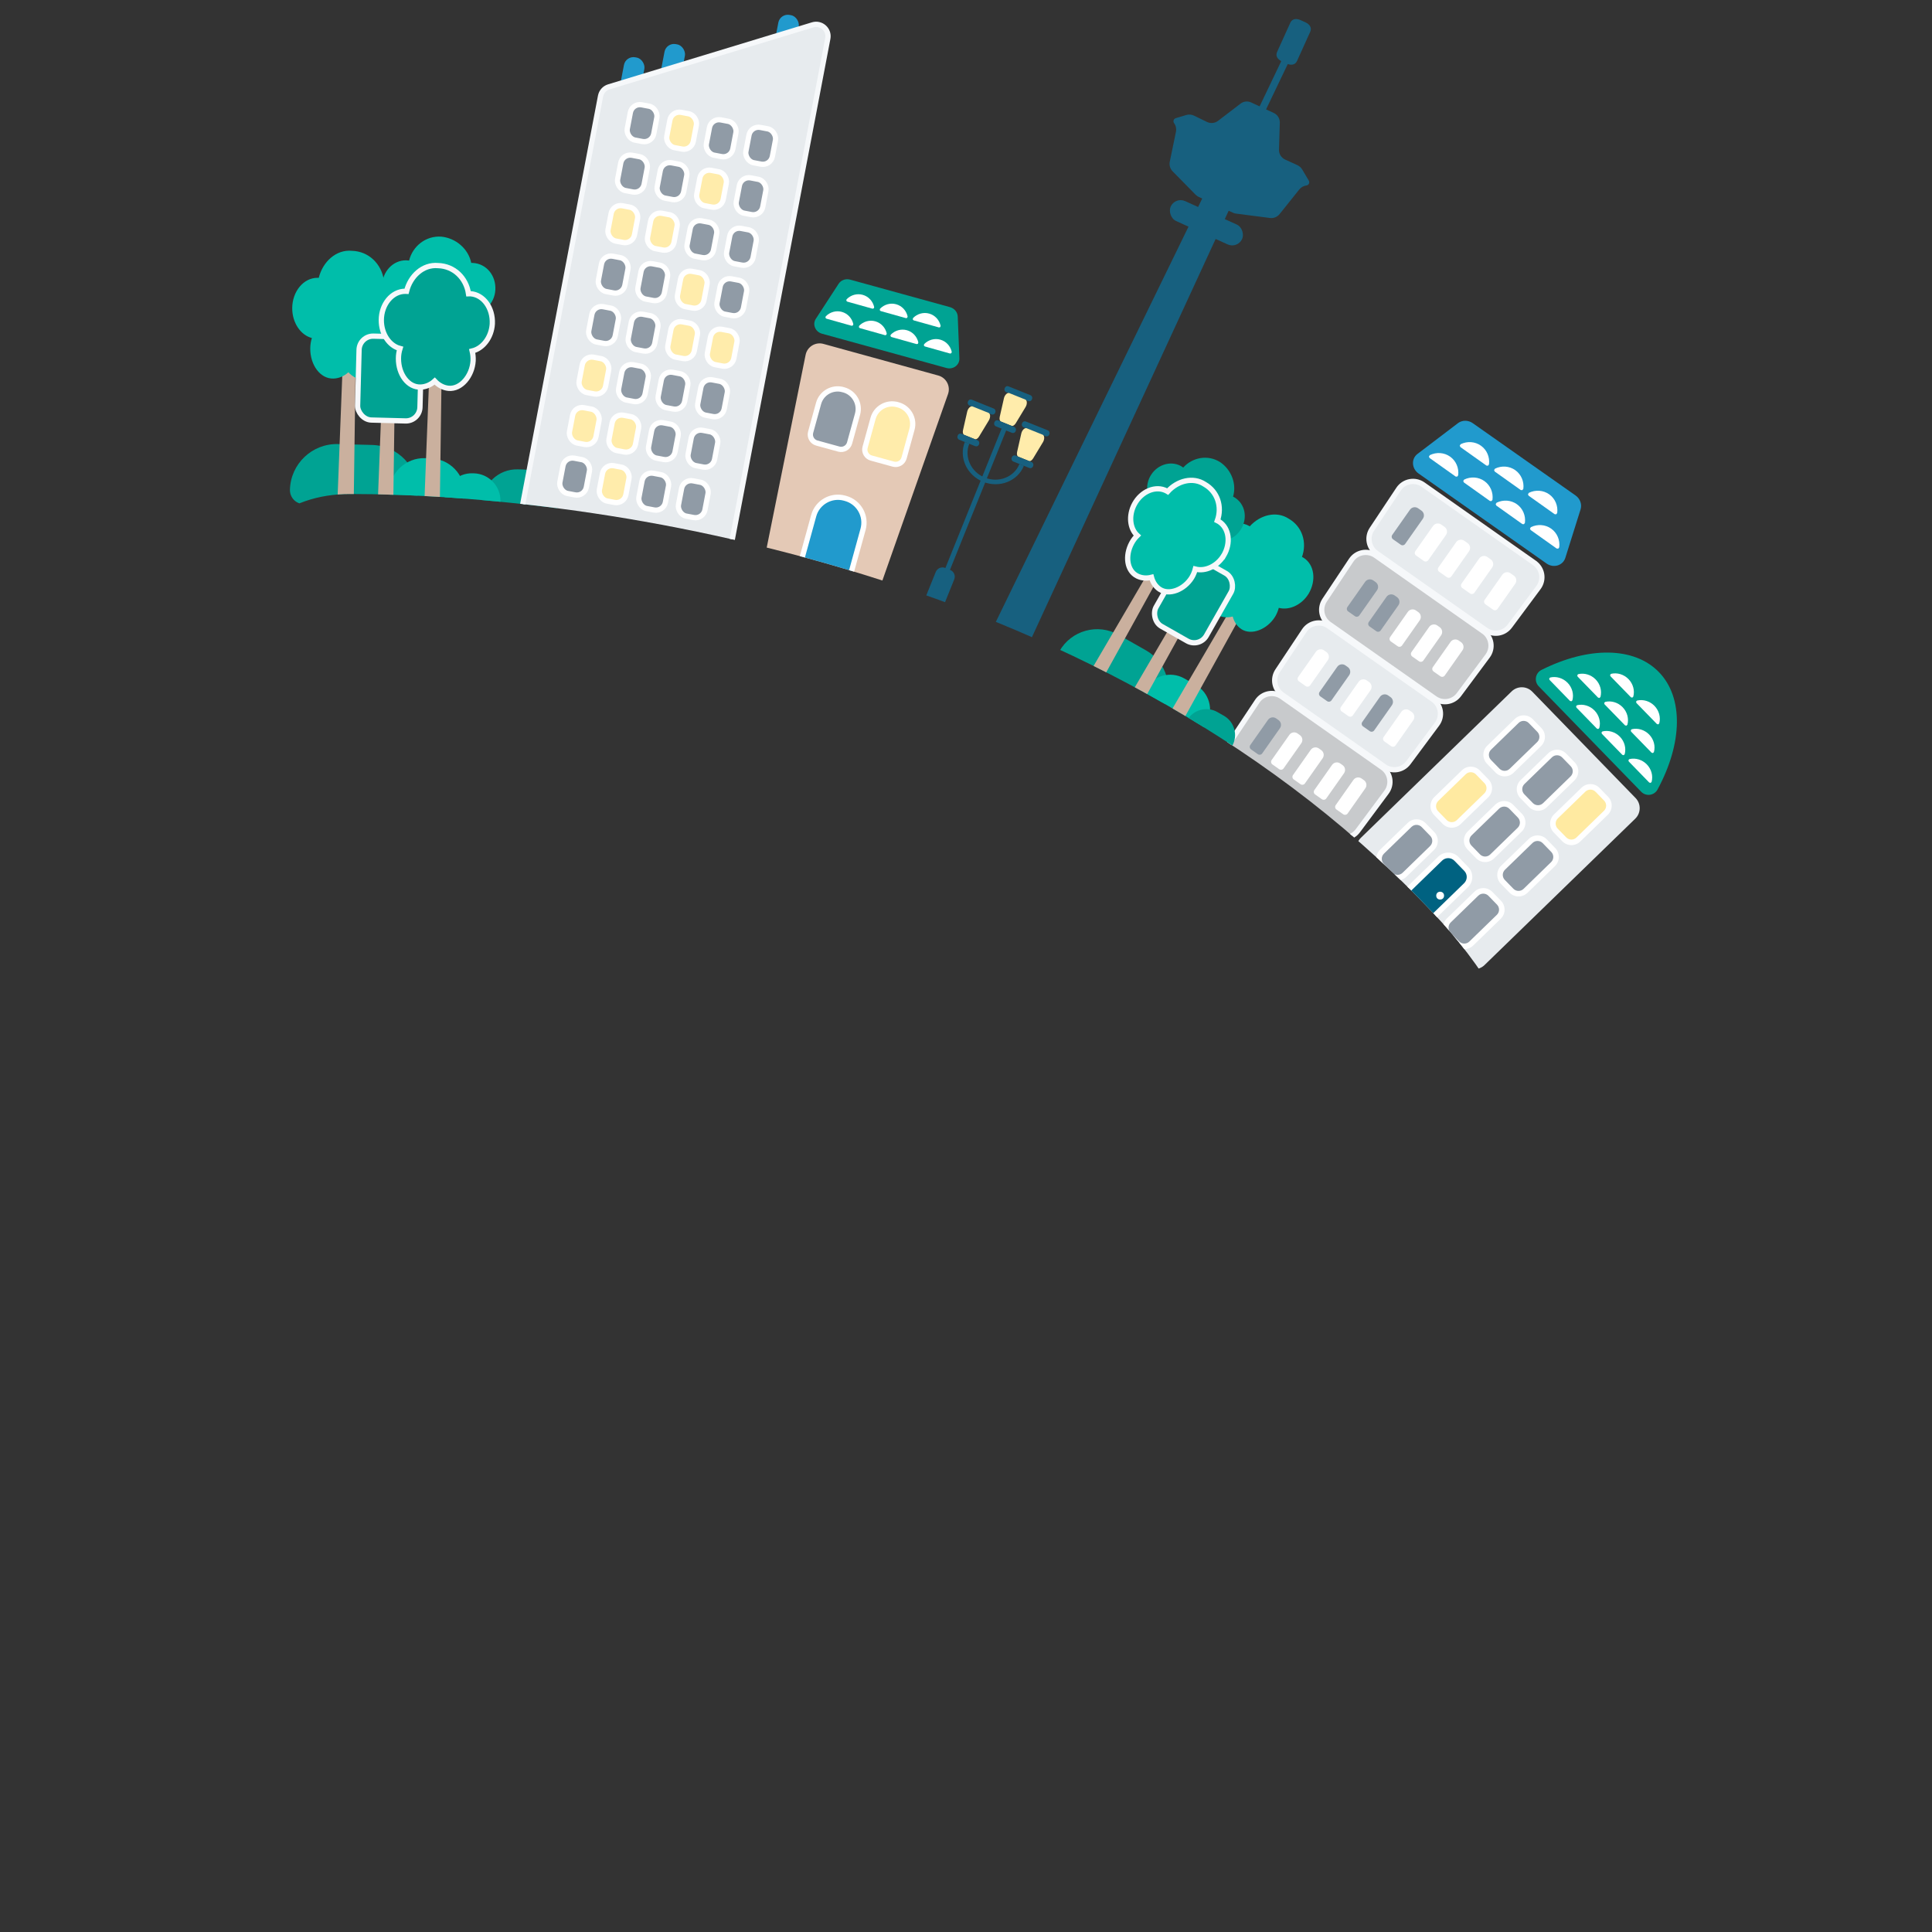 <?xml version="1.0" encoding="UTF-8"?><svg id="uudet-graffat" xmlns="http://www.w3.org/2000/svg" xmlns:xlink="http://www.w3.org/1999/xlink" viewBox="0 0 1100 1100"><rect x="0" y="0" width="1100" height="1100" fill="#333333" stroke="none"/><defs><style>.cls-1,.cls-2{fill:#ffecab;}.cls-3,.cls-4{fill:#fff;}.cls-5,.cls-4,.cls-6,.cls-7,.cls-8,.cls-9{fill-rule:evenodd;}.cls-5,.cls-10{fill:#e7ebee;}.cls-11,.cls-12{fill:none;}.cls-6{fill:#ffeaa1;}.cls-13{fill:#17607f;}.cls-14{clip-path:url(#clippath-1);}.cls-15{fill:#cab09e;}.cls-16,.cls-17{fill:#00a393;}.cls-17,.cls-18,.cls-2,.cls-19,.cls-10,.cls-20,.cls-21{stroke-miterlimit:10;stroke-width:3px;}.cls-17,.cls-19,.cls-10,.cls-20{stroke:#f6f8fa;}.cls-18,.cls-2,.cls-21{stroke:#fff;}.cls-18,.cls-22{fill:#219acd;}.cls-12{clip-rule:evenodd;}.cls-23,.cls-19{fill:#00beaa;}.cls-24,.cls-7,.cls-21{fill:#909ba6;}.cls-8{fill:#006281;}.cls-25{clip-path:url(#clippath);}.cls-20{fill:#c8cacc;}.cls-26{fill:#e4c9b6;}.cls-9{fill:#00a592;}</style><clipPath id="clippath"><path class="cls-11" d="M1078.26,767.89V2.93H133.07l-1.54,341.67c.15-17.52,7.46-34.21,20.28-46.18,12.82-11.97,29.89-17.16,47.41-17.16,137.83,0,434.31,41,621.15,243.29,55.67,60.26,90.26,164.79,90.26,246.83l167.63-3.49Z"/></clipPath><clipPath id="clippath-1"><path class="cls-12" d="M931.06,466.11l-85.84,83.36c-3.28,3.19-8.54,3.11-11.73-.18l-58.82-60.56c-3.19-3.29-3.12-8.54.17-11.73l85.84-83.36c3.29-3.19,8.54-3.11,11.73.17l58.82,60.56c3.19,3.29,3.11,8.54-.17,11.73Z"/></clipPath></defs><g class="cls-25"><path class="cls-22" d="M897.05,282.09l-58.52-41.15c-2.6-1.83-6.03-1.83-8.44,0l-23.04,17.51c-3.65,2.77-3.34,8.36.61,11.14l72.88,51.25c3.95,2.78,9.31,1.18,10.69-3.2l8.68-27.61c.91-2.88-.26-6.11-2.86-7.94Z"/><path class="cls-4" d="M830.24,270.61l-.57.76-.89-.05c-3.14-2.22-11.72-8.34-14.85-10.57l-.36-.83.55-.8c3.75-1.82,8.16-1.52,11.53.88,3.37,2.4,5.09,6.48,4.58,10.61Z"/><path class="cls-4" d="M849.77,284.53l-.57.76-.89-.05c-3.14-2.22-11.72-8.34-14.85-10.57l-.36-.83.55-.8c3.75-1.82,8.16-1.52,11.53.88,3.37,2.4,5.09,6.48,4.58,10.61Z"/><path class="cls-4" d="M887.77,311.6l-.56.77-.89-.05c-3.14-2.22-11.72-8.34-14.86-10.57l-.35-.83.55-.8c3.75-1.81,8.16-1.52,11.54.88,3.37,2.4,5.09,6.48,4.57,10.6Z"/><path class="cls-4" d="M868.23,297.68l-.56.77-.89-.05c-3.14-2.22-11.72-8.34-14.86-10.57l-.35-.83.55-.8c3.75-1.81,8.16-1.52,11.54.88,3.37,2.4,5.09,6.48,4.57,10.6Z"/><path class="cls-4" d="M867.33,278.3l-.56.77-.89-.05c-3.15-2.22-11.73-8.33-14.86-10.56l-.35-.84.55-.8c3.75-1.82,8.16-1.52,11.53.88s5.09,6.48,4.58,10.61Z"/><path class="cls-4" d="M886.62,292.05l-.56.77-.89-.05c-3.15-2.22-11.73-8.33-14.86-10.56l-.35-.84.55-.8c3.75-1.81,8.16-1.52,11.54.88,3.37,2.4,5.09,6.48,4.57,10.6Z"/><path class="cls-4" d="M847.78,264.37l-.56.77-.89-.05c-3.15-2.22-11.73-8.33-14.86-10.56l-.35-.84.55-.8c3.75-1.82,8.16-1.52,11.53.88,3.38,2.41,5.09,6.48,4.58,10.61Z"/><path class="cls-20" d="M787.17,437.01l-57.39-40.36c-4.56-3.2-10.86-2.02-13.94,2.62l-15.17,22.82c-2.97,4.47-1.84,10.49,2.55,13.58l56.22,39.54c4.39,3.09,10.44,2.11,13.64-2.19l16.35-22c3.32-4.47,2.3-10.8-2.25-14Z"/><path class="cls-10" d="M815.94,398.27l-59.42-41.79c-4.56-3.2-10.86-2.02-13.94,2.62l-15.17,22.82c-2.97,4.47-1.84,10.49,2.55,13.58l58.24,40.96c4.39,3.09,10.44,2.11,13.64-2.19l16.35-22c3.32-4.47,2.3-10.8-2.25-14Z"/><path class="cls-20" d="M844.72,359.52l-61.44-43.21c-4.56-3.2-10.86-2.02-13.94,2.62l-15.17,22.82c-2.97,4.47-1.84,10.49,2.55,13.58l60.27,42.38c4.39,3.09,10.44,2.11,13.64-2.19l16.35-22c3.32-4.47,2.3-10.8-2.25-14Z"/><path class="cls-10" d="M873.68,320.53l-63.47-44.63c-4.56-3.2-10.86-2.02-13.94,2.62l-15.17,22.82c-2.97,4.47-1.84,10.49,2.55,13.58l62.29,43.81c4.39,3.09,10.44,2.11,13.64-2.19l16.35-22c3.32-4.47,2.3-10.8-2.25-14Z"/><path class="cls-3" d="M813.85,297.23h2.33c1.83,0,3.32,1.49,3.32,3.32v17.54c0,.99-.81,1.8-1.8,1.8h-5.37c-.99,0-1.8-.81-1.8-1.8v-17.54c0-1.83,1.49-3.32,3.32-3.32Z" transform="translate(325.86 -412.68) rotate(35.12)"/><path class="cls-24" d="M800.7,287.98h2.33c1.83,0,3.32,1.49,3.32,3.32v17.54c0,.99-.81,1.8-1.8,1.8h-5.37c-.99,0-1.8-.81-1.8-1.8v-17.54c0-1.83,1.49-3.32,3.32-3.32Z" transform="translate(318.15 -406.8) rotate(35.12)"/><path class="cls-3" d="M840.15,315.72h2.33c1.83,0,3.32,1.49,3.32,3.32v17.54c0,.99-.81,1.8-1.8,1.8h-5.37c-.99,0-1.8-.81-1.8-1.8v-17.54c0-1.83,1.49-3.32,3.32-3.32Z" transform="translate(341.29 -424.44) rotate(35.12)"/><path class="cls-3" d="M827,306.48h2.33c1.83,0,3.32,1.49,3.32,3.32v17.54c0,.99-.81,1.8-1.8,1.8h-5.37c-.99,0-1.8-.81-1.8-1.8v-17.54c0-1.83,1.49-3.32,3.32-3.32Z" transform="translate(333.57 -418.56) rotate(35.12)"/><path class="cls-3" d="M853.3,324.97h2.33c1.83,0,3.32,1.49,3.32,3.32v17.54c0,.99-.81,1.8-1.8,1.8h-5.37c-.99,0-1.8-.81-1.8-1.8v-17.54c0-1.83,1.49-3.32,3.32-3.32Z" transform="translate(349 -430.32) rotate(35.12)"/><path class="cls-3" d="M732.1,415.98h1.66c1.83,0,3.32,1.49,3.32,3.32v17.54c0,.99-.81,1.8-1.8,1.8h-4.7c-.99,0-1.8-.81-1.8-1.8v-17.54c0-1.83,1.49-3.32,3.32-3.32Z" transform="translate(379.23 -343.84) rotate(35.12)"/><path class="cls-24" d="M719.94,407.43h1.66c1.83,0,3.32,1.49,3.32,3.32v17.54c0,.99-.81,1.8-1.8,1.8h-4.7c-.99,0-1.8-.81-1.8-1.8v-17.54c0-1.83,1.49-3.32,3.32-3.32Z" transform="translate(372.1 -338.4) rotate(35.12)"/><path class="cls-3" d="M756.41,433.08h1.66c1.83,0,3.32,1.49,3.32,3.32v17.54c0,.99-.81,1.8-1.8,1.8h-4.7c-.99,0-1.8-.81-1.8-1.8v-17.54c0-1.83,1.49-3.32,3.32-3.32Z" transform="translate(393.5 -354.72) rotate(35.12)"/><path class="cls-3" d="M744.26,424.53h1.66c1.83,0,3.32,1.49,3.32,3.32v17.54c0,.99-.81,1.8-1.8,1.8h-4.7c-.99,0-1.8-.81-1.8-1.8v-17.54c0-1.83,1.49-3.32,3.32-3.32Z" transform="translate(386.36 -349.28) rotate(35.12)"/><path class="cls-3" d="M768.57,441.64h1.66c1.83,0,3.32,1.49,3.32,3.32v17.54c0,.99-.81,1.8-1.8,1.8h-4.7c-.99,0-1.8-.81-1.8-1.8v-17.54c0-1.83,1.49-3.32,3.32-3.32Z" transform="translate(400.63 -360.15) rotate(35.12)"/><path class="cls-24" d="M759.37,377.23h1.66c1.83,0,3.32,1.49,3.32,3.32v17.54c0,.99-.81,1.8-1.8,1.8h-4.7c-.99,0-1.8-.81-1.8-1.8v-17.54c0-1.83,1.49-3.32,3.32-3.32Z" transform="translate(361.9 -366.58) rotate(35.12)"/><path class="cls-3" d="M747.21,368.68h1.66c1.83,0,3.32,1.49,3.32,3.32v17.54c0,.99-.81,1.8-1.8,1.8h-4.7c-.99,0-1.8-.81-1.8-1.8v-17.54c0-1.83,1.49-3.32,3.32-3.32Z" transform="translate(354.77 -361.14) rotate(35.12)"/><path class="cls-24" d="M783.69,394.33h1.66c1.83,0,3.32,1.49,3.32,3.32v17.54c0,.99-.81,1.8-1.8,1.8h-4.7c-.99,0-1.8-.81-1.8-1.8v-17.54c0-1.83,1.49-3.32,3.32-3.32Z" transform="translate(376.17 -377.46) rotate(35.12)"/><path class="cls-3" d="M771.53,385.78h1.66c1.83,0,3.32,1.49,3.32,3.32v17.54c0,.99-.81,1.8-1.8,1.8h-4.7c-.99,0-1.8-.81-1.8-1.8v-17.54c0-1.83,1.49-3.32,3.32-3.32Z" transform="translate(369.03 -372.02) rotate(35.12)"/><path class="cls-3" d="M795.85,402.88h1.66c1.83,0,3.32,1.49,3.32,3.32v17.54c0,.99-.81,1.8-1.8,1.8h-4.7c-.99,0-1.8-.81-1.8-1.8v-17.54c0-1.83,1.49-3.32,3.32-3.32Z" transform="translate(383.3 -382.9) rotate(35.12)"/><path class="cls-24" d="M787.39,337.41h1.66c1.83,0,3.32,1.49,3.32,3.32v17.54c0,.99-.81,1.8-1.8,1.8h-4.7c-.99,0-1.8-.81-1.8-1.8v-17.54c0-1.83,1.49-3.32,3.32-3.32Z" transform="translate(344.1 -389.95) rotate(35.12)"/><path class="cls-24" d="M775.23,328.86h1.66c1.83,0,3.32,1.49,3.32,3.32v17.54c0,.99-.81,1.8-1.8,1.8h-4.7c-.99,0-1.8-.81-1.8-1.8v-17.54c0-1.83,1.49-3.32,3.32-3.32Z" transform="translate(336.96 -384.51) rotate(35.12)"/><path class="cls-3" d="M811.71,354.52h1.66c1.83,0,3.32,1.49,3.32,3.32v17.54c0,.99-.81,1.8-1.8,1.8h-4.7c-.99,0-1.8-.81-1.8-1.8v-17.54c0-1.83,1.49-3.32,3.32-3.32Z" transform="translate(358.36 -400.82) rotate(35.12)"/><path class="cls-3" d="M799.55,345.97h1.66c1.83,0,3.32,1.49,3.32,3.32v17.54c0,.99-.81,1.8-1.8,1.8h-4.7c-.99,0-1.8-.81-1.8-1.8v-17.54c0-1.83,1.49-3.32,3.32-3.32Z" transform="translate(351.23 -395.39) rotate(35.12)"/><path class="cls-3" d="M823.87,363.07h1.66c1.83,0,3.32,1.49,3.32,3.32v17.54c0,.99-.81,1.8-1.8,1.8h-4.7c-.99,0-1.8-.81-1.8-1.8v-17.54c0-1.83,1.49-3.32,3.32-3.32Z" transform="translate(365.5 -406.26) rotate(35.12)"/><path class="cls-16" d="M540.88,174.87l-56.84-15.66c-2.53-.7-5.19.25-6.55,2.34l-13.01,19.99c-2.06,3.17-.27,7.42,3.57,8.47l70.79,19.5c3.84,1.06,7.55-1.68,7.4-5.45l-.94-23.83c-.1-2.49-1.9-4.67-4.43-5.36Z"/><path class="cls-4" d="M485.85,184.53l-.23.75-.7.21c-3.05-.85-11.41-3.21-14.46-4.07l-.51-.55.21-.77c2.4-2.45,5.91-3.45,9.19-2.52s5.75,3.61,6.5,6.96Z"/><path class="cls-4" d="M504.88,189.9l-.23.75-.7.21c-3.05-.85-11.41-3.21-14.46-4.07l-.51-.55.21-.77c2.4-2.45,5.91-3.45,9.19-2.52s5.75,3.61,6.5,6.96Z"/><path class="cls-4" d="M541.89,200.34l-.22.75-.71.21c-3.06-.85-11.41-3.21-14.47-4.07l-.5-.55.2-.77c2.41-2.45,5.91-3.45,9.2-2.52,3.28.93,5.75,3.61,6.5,6.96Z"/><path class="cls-4" d="M522.86,194.97l-.22.75-.7.21c-3.06-.85-11.41-3.21-14.47-4.07l-.5-.55.2-.77c2.41-2.45,5.91-3.45,9.2-2.52,3.28.93,5.75,3.61,6.5,6.96Z"/><path class="cls-4" d="M516.77,180.19l-.22.75-.7.21c-3.06-.84-11.42-3.2-14.47-4.06l-.51-.56.21-.77c2.4-2.45,5.91-3.45,9.19-2.52,3.29.93,5.75,3.61,6.5,6.96Z"/><path class="cls-4" d="M535.56,185.49l-.22.75-.71.21c-3.06-.84-11.41-3.2-14.47-4.06l-.5-.55.2-.77c2.41-2.45,5.91-3.45,9.2-2.52s5.75,3.61,6.5,6.96Z"/><path class="cls-4" d="M497.73,174.81l-.22.75-.71.21c-3.06-.84-11.41-3.2-14.47-4.06l-.5-.55.2-.77c2.4-2.45,5.91-3.45,9.19-2.52,3.29.93,5.75,3.61,6.5,6.96Z"/><path class="cls-26" d="M492.3,336.34l-50.19-13.83c-4.13-1.14-6.68-5.28-5.83-9.48l22.4-110.98c.94-4.64,5.6-7.51,10.16-6.25l65.39,18.01c4.56,1.26,7.1,6.11,5.53,10.57l-37.59,106.79c-1.42,4.04-5.73,6.29-9.86,5.16Z"/><path class="cls-18" d="M474.25,282.82h.57c7.89,0,14.3,6.41,14.3,14.3v30.3c0,2.76-2.24,5-5,5h-19.16c-2.76,0-5-2.24-5-5v-30.3c0-7.89,6.41-14.3,14.3-14.3Z" transform="translate(98.74 -114.98) rotate(15.4)"/><path class="cls-2" d="M506.51,229.86h.45c6.23,0,11.28,5.06,11.28,11.28v16.99c0,2.76-2.24,5-5,5h-13.01c-2.76,0-5-2.24-5-5v-16.99c0-6.23,5.06-11.28,11.28-11.28Z" transform="translate(83.66 -125.73) rotate(15.4)"/><path class="cls-21" d="M475.49,221.31h.45c6.23,0,11.28,5.06,11.28,11.28v16.99c0,2.76-2.24,5-5,5h-13.01c-2.76,0-5-2.24-5-5v-16.99c0-6.23,5.06-11.28,11.28-11.28Z" transform="translate(80.28 -117.8) rotate(15.4)"/><path class="cls-13" d="M576.85,371.34l-9.34-4.47c-3.03-1.45-4.29-5.1-2.81-8.11l120.04-246.23c1.45-2.94,2.51,1.25,5.48,2.62l4.09,1.89c3.02,1.4,6.81-.46,5.42,2.56l-114.79,248.81c-1.41,3.07-5.05,4.38-8.1,2.93Z"/><path class="cls-13" d="M723.05,124.11l-19.3-2.49c-.61-.08-1.21-.25-1.77-.51l-19.47-8.99c-.67-.31-1.27-.73-1.78-1.26l-13.09-13.31c-1.42-1.45-2.03-3.5-1.62-5.49l3.52-17.02c.35-1.72-.03-3.5-1.06-4.92h0c-.75-1.03-.26-2.48.96-2.84l5.92-1.78c1.49-.45,3.1-.32,4.5.36l7.36,3.58c2.05.99,4.48.75,6.28-.63l12.82-9.81c1.74-1.33,4.07-1.58,6.05-.66l12.9,6c2.13.99,3.47,3.16,3.4,5.51l-.46,15.36c-.07,2.42,1.31,4.64,3.51,5.65l6.95,3.17c1.15.53,2.12,1.39,2.76,2.48l3.75,6.33c.67,1.13-.03,2.58-1.33,2.76l-.11.02c-1.57.22-3,1.03-4,2.28l-11.19,13.99c-1.32,1.66-3.42,2.5-5.52,2.23Z"/><rect class="cls-13" x="698.97" y="37.9" width="60.52" height="4.06" transform="translate(378.62 680.6) rotate(-64.44)"/><rect class="cls-13" x="664.58" y="120.57" width="44.67" height="12.45" rx="6.22" ry="6.22" transform="translate(113.84 -272.6) rotate(24.42)"/><path class="cls-13" d="M734.64,12.97l-7.51,16.59c-1.08,2.39.38,4.34,2.77,5.43l2.69,1.22c2.39,1.08,4.8.89,5.88-1.5l7.51-16.59c1.08-2.39-.38-4.34-2.77-5.43l-2.69-1.22c-2.39-1.08-4.8-.89-5.88,1.5Z"/><rect class="cls-13" x="571.44" y="222.37" width="16.74" height="3.56" rx="1.58" ry="1.58" transform="translate(125.89 -200.56) rotate(21.96)"/><path class="cls-1" d="M575.86,242.42l-5.88-2.37c-.75-.3-1.07-1.43-.77-2.75l2.38-10.51c.44-1.94,1.97-3.42,3.08-2.97l9.08,3.66c1.11.45,1.19,2.57.16,4.28l-5.58,9.22c-.7,1.16-1.71,1.75-2.46,1.45Z"/><rect class="cls-13" x="565.69" y="241.1" width="13.1" height="3.61" rx="1.6" ry="1.6" transform="translate(132.35 -196.37) rotate(21.96)"/><rect class="cls-13" x="550.52" y="229.97" width="16.74" height="3.56" rx="1.58" ry="1.58" transform="translate(127.21 -192.19) rotate(21.96)"/><path class="cls-1" d="M554.95,250.02l-5.88-2.37c-.75-.3-1.07-1.43-.77-2.75l2.38-10.51c.44-1.94,1.97-3.42,3.08-2.97l9.08,3.66c1.11.45,1.19,2.57.16,4.28l-5.58,9.22c-.7,1.16-1.71,1.75-2.46,1.45Z"/><rect class="cls-13" x="544.78" y="248.7" width="13.1" height="3.61" rx="1.6" ry="1.6" transform="translate(133.68 -188) rotate(21.96)"/><rect class="cls-13" x="581.32" y="242.39" width="16.74" height="3.56" rx="1.58" ry="1.58" transform="translate(134.09 -202.81) rotate(21.96)"/><path class="cls-1" d="M585.75,262.44l-5.88-2.37c-.75-.3-1.07-1.43-.77-2.75l2.38-10.51c.44-1.94,1.97-3.42,3.08-2.97l9.08,3.66c1.11.45,1.19,2.57.16,4.28l-5.58,9.22c-.7,1.16-1.71,1.75-2.46,1.45Z"/><rect class="cls-13" x="575.58" y="261.12" width="13.1" height="3.61" rx="1.6" ry="1.6" transform="translate(140.56 -198.62) rotate(21.96)"/><path class="cls-13" d="M532.99,322.95h3.08c2.28,0,4.14,1.85,4.14,4.14v19.89c0,1.64-1.33,2.97-2.97,2.97h-5.41c-1.64,0-2.97-1.33-2.97-2.97v-19.89c0-2.28,1.85-4.14,4.14-4.14Z" transform="translate(164.6 -175.48) rotate(21.96)"/><rect class="cls-13" x="553.12" y="240.61" width="2.81" height="92.46" transform="translate(147.5 -186.56) rotate(21.96)"/><path class="cls-13" d="M580.42,264.18c-1.51,3.73-4.46,6.46-8.03,7.86-3.57,1.4-7.74,1.47-11.69-.12-3.95-1.59-6.9-4.54-8.5-8.03-1.6-3.49-1.84-7.5-.33-11.23l-2.53-1.02c-3.54,8.78,1.12,18.93,10.4,22.67,9.28,3.74,19.68-.34,23.22-9.12l-2.53-1.02h0Z"/><path class="cls-5" d="M931.06,466.11l-85.84,83.36c-3.28,3.19-8.54,3.11-11.73-.18l-58.82-60.56c-3.19-3.29-3.12-8.54.17-11.73l85.84-83.36c3.29-3.19,8.54-3.11,11.73.17l58.82,60.56c3.19,3.29,3.11,8.54-.17,11.73Z"/><g class="cls-14"><path class="cls-8" d="M834.7,503.99l-23.4,22.72c-2.59,2.51-6.72,2.45-9.23-.13l-5.62-5.78c-2.51-2.58-2.45-6.71.14-9.23l23.4-22.72c2.59-2.51,6.72-2.45,9.22.13l5.62,5.78c2.51,2.58,2.45,6.71-.14,9.22Z"/><path class="cls-3" d="M834.7,503.99l-1.1-1.13-23.4,22.72c-1.96,1.9-5.1,1.85-7-.1l-5.62-5.78c-1.9-1.96-1.85-5.09.11-7l23.4-22.72c1.97-1.9,5.1-1.85,7,.1l5.62,5.78c1.9,1.96,1.85,5.09-.11,7l1.1,1.13,1.1,1.13c3.21-3.12,3.28-8.24.17-11.45l-5.62-5.78c-3.11-3.2-8.24-3.28-11.45-.16l-23.4,22.72c-3.21,3.12-3.28,8.24-.17,11.45l5.62,5.78c3.11,3.21,8.24,3.28,11.45.16l23.4-22.72-1.1-1.13Z"/></g><path class="cls-9" d="M943.74,449.52c-.88,1.63-2.5,2.74-4.33,2.99-1.84.26-3.69-.38-4.98-1.71-12.89-13.25-45.47-46.8-58.35-60.06-1.3-1.34-1.88-3.21-1.57-5.05s1.47-3.42,3.13-4.26c26.9-13.51,52.82-13.23,66.86,1.22,14.04,14.45,13.55,40.37-.76,66.86Z"/><path class="cls-4" d="M895.24,398.76l-.58.54-.77-.22c-2.46-2.52-9.2-9.45-11.65-11.98l-.21-.79.58-.57c3.47-.82,7.27.3,9.92,3.02,2.64,2.72,3.65,6.56,2.72,10Z"/><path class="cls-4" d="M910.56,414.53l-.58.54-.77-.22c-2.46-2.52-9.2-9.45-11.65-11.98l-.21-.79.58-.57c3.47-.82,7.27.3,9.92,3.02,2.64,2.72,3.65,6.56,2.72,10Z"/><path class="cls-4" d="M940.35,445.21l-.58.55-.77-.22c-2.47-2.52-9.2-9.45-11.65-11.98l-.21-.78.57-.58c3.47-.82,7.27.3,9.92,3.02,2.64,2.72,3.65,6.56,2.71,9.99Z"/><path class="cls-4" d="M925.03,429.44l-.58.55-.77-.22c-2.47-2.52-9.2-9.45-11.65-11.98l-.21-.78.57-.58c3.47-.82,7.27.3,9.92,3.02,2.64,2.72,3.65,6.56,2.71,9.99Z"/><path class="cls-4" d="M926.56,412.64l-.58.55-.77-.22c-2.47-2.52-9.2-9.45-11.66-11.98l-.2-.79.58-.57c3.47-.82,7.27.3,9.92,3.02s3.65,6.56,2.72,10Z"/><path class="cls-4" d="M941.68,428.21l-.58.55-.77-.22c-2.47-2.52-9.2-9.45-11.66-11.98l-.2-.79.57-.58c3.47-.82,7.27.3,9.92,3.02,2.64,2.72,3.65,6.56,2.71,9.99Z"/><path class="cls-4" d="M929.92,396.66l-.58.55-.76-.22c-2.47-2.52-9.2-9.45-11.66-11.98l-.2-.79.57-.58c3.47-.81,7.27.3,9.92,3.03,2.64,2.72,3.65,6.56,2.71,9.99Z"/><path class="cls-4" d="M944.7,411.89l-.58.55-.76-.22c-2.47-2.52-9.2-9.45-11.66-11.98l-.2-.79.57-.58c3.47-.82,7.27.3,9.91,3.02s3.65,6.56,2.72,10Z"/><path class="cls-4" d="M911.22,396.85l-.58.55-.77-.22c-2.47-2.52-9.2-9.45-11.66-11.98l-.2-.79.57-.58c3.47-.82,7.27.3,9.92,3.02,2.65,2.73,3.65,6.56,2.72,10Z"/><path class="cls-7" d="M876.32,423.62l-15.69,15.24c-2.25,2.18-5.84,2.12-8.01-.12l-4.88-5.02c-2.18-2.25-2.13-5.84.11-8.02l15.69-15.24c2.25-2.18,5.84-2.13,8.02.12l4.88,5.02c2.18,2.24,2.12,5.84-.12,8.02Z"/><path class="cls-3" d="M876.32,423.62l-1.1-1.13-15.69,15.24c-1.62,1.57-4.21,1.53-5.79-.08l-4.88-5.02c-1.57-1.63-1.54-4.22.08-5.79l15.69-15.24c1.62-1.57,4.22-1.53,5.8.08l4.88,5.02c1.57,1.62,1.53,4.22-.09,5.79l1.1,1.13,1.1,1.13c2.87-2.79,2.94-7.37.16-10.24l-4.88-5.02c-2.79-2.87-7.38-2.94-10.25-.15l-15.69,15.24c-2.87,2.79-2.93,7.37-.14,10.24l4.88,5.02c2.78,2.86,7.37,2.94,10.24.15l15.69-15.24-1.1-1.13Z"/><path class="cls-6" d="M846.23,452.84l-15.69,15.24c-2.25,2.18-5.84,2.13-8.02-.11l-4.88-5.02c-2.18-2.25-2.13-5.84.12-8.02l15.69-15.24c2.25-2.18,5.84-2.12,8.02.12l4.88,5.02c2.18,2.24,2.13,5.83-.12,8.01Z"/><path class="cls-3" d="M846.23,452.84l-1.1-1.13-15.69,15.24c-1.62,1.57-4.22,1.53-5.79-.08l-4.88-5.02c-1.57-1.62-1.53-4.22.08-5.8l15.69-15.24c1.62-1.57,4.21-1.53,5.79.09l4.88,5.02c1.57,1.62,1.53,4.21-.09,5.79l1.1,1.13,1.1,1.13c2.87-2.79,2.93-7.37.15-10.24l-4.88-5.02c-2.79-2.87-7.37-2.94-10.24-.15l-15.69,15.24c-2.87,2.79-2.94,7.37-.15,10.25l4.88,5.02c2.79,2.86,7.37,2.93,10.24.14l15.69-15.24-1.1-1.13Z"/><path class="cls-7" d="M815.34,482.83l-15.69,15.24c-2.25,2.18-5.84,2.13-8.02-.11l-4.88-5.02c-2.18-2.25-2.13-5.84.12-8.02l15.69-15.24c2.25-2.18,5.84-2.12,8.02.12l4.88,5.02c2.18,2.24,2.13,5.83-.12,8.01Z"/><path class="cls-3" d="M815.34,482.83l-1.1-1.13-15.69,15.24c-1.62,1.57-4.22,1.53-5.79-.08l-4.88-5.02c-1.57-1.62-1.53-4.22.08-5.8l15.69-15.24c1.62-1.57,4.21-1.53,5.79.09l4.88,5.02c1.57,1.62,1.53,4.21-.09,5.79l1.1,1.13,1.1,1.13c2.87-2.79,2.93-7.37.15-10.24l-4.88-5.02c-2.79-2.87-7.37-2.94-10.24-.15l-15.69,15.24c-2.87,2.79-2.94,7.37-.15,10.25l4.88,5.02c2.79,2.86,7.37,2.93,10.24.14l15.69-15.24-1.1-1.13Z"/><rect class="cls-24" x="864.49" y="435.06" width="33.21" height="18.34" rx="5.67" ry="5.67" transform="translate(-60.47 739.39) rotate(-44.16)"/><path class="cls-3" d="M895.32,443.19l-1.1-1.13-15.69,15.24c-1.62,1.57-4.21,1.53-5.79-.08l-4.88-5.02c-1.57-1.63-1.54-4.21.08-5.79l15.69-15.24c1.63-1.57,4.22-1.54,5.8.08l4.88,5.02c1.57,1.62,1.53,4.21-.09,5.79l1.1,1.13,1.1,1.13c2.87-2.79,2.94-7.37.16-10.24l-4.88-5.02c-2.79-2.87-7.37-2.93-10.24-.14l-15.69,15.24c-2.87,2.79-2.94,7.37-.15,10.24l4.88,5.02c2.79,2.87,7.37,2.94,10.24.15l15.69-15.24-1.1-1.13Z"/><rect class="cls-24" x="834.39" y="464.28" width="33.21" height="18.34" rx="5.67" ry="5.67" transform="translate(-89.34 726.68) rotate(-44.16)"/><path class="cls-3" d="M865.23,472.41l-1.1-1.13-15.69,15.24c-1.63,1.57-4.22,1.54-5.79-.08l-4.88-5.02c-1.57-1.62-1.53-4.22.09-5.79l15.69-15.24c1.63-1.57,4.21-1.54,5.79.08l4.88,5.02c1.57,1.62,1.53,4.21-.09,5.79l1.1,1.13,1.1,1.13c2.87-2.79,2.94-7.37.15-10.24l-4.88-5.02c-2.79-2.87-7.37-2.94-10.24-.15l-15.69,15.24c-2.87,2.79-2.94,7.37-.15,10.24l4.88,5.02c2.79,2.87,7.37,2.93,10.24.14l15.69-15.24-1.1-1.13Z"/><path class="cls-6" d="M914.33,462.76l-15.69,15.24c-2.25,2.18-5.84,2.12-8.02-.12l-4.88-5.02c-2.18-2.24-2.13-5.83.12-8.01l15.69-15.24c2.25-2.18,5.84-2.13,8.02.11l4.88,5.02c2.18,2.25,2.13,5.84-.12,8.02Z"/><path class="cls-3" d="M914.33,462.76l-1.1-1.13-15.69,15.24c-1.62,1.57-4.21,1.53-5.79-.09l-4.88-5.02c-1.57-1.62-1.53-4.21.08-5.79l15.69-15.24c1.62-1.57,4.22-1.53,5.8.08l4.88,5.02c1.57,1.62,1.53,4.22-.09,5.8l1.1,1.13,1.1,1.13c2.87-2.79,2.94-7.38.15-10.25l-4.88-5.02c-2.79-2.87-7.37-2.93-10.24-.14l-15.69,15.24c-2.87,2.79-2.93,7.37-.15,10.24l4.88,5.02c2.79,2.87,7.37,2.94,10.24.15l15.69-15.24-1.1-1.13Z"/><path class="cls-7" d="M884.24,491.98l-15.69,15.24c-2.25,2.18-5.84,2.13-8.02-.12l-4.88-5.02c-2.18-2.24-2.12-5.84.12-8.02l15.69-15.24c2.25-2.18,5.84-2.12,8.01.12l4.88,5.02c2.18,2.25,2.13,5.84-.11,8.02Z"/><path class="cls-3" d="M884.24,491.98l-1.1-1.13-15.69,15.24c-1.62,1.57-4.22,1.53-5.8-.08l-4.88-5.02c-1.57-1.62-1.53-4.22.09-5.79l15.69-15.24c1.62-1.57,4.22-1.53,5.79.08l4.88,5.02c1.57,1.63,1.54,4.22-.08,5.79l1.1,1.13,1.1,1.13c2.87-2.79,2.93-7.37.15-10.24l-4.88-5.02c-2.78-2.86-7.37-2.94-10.24-.15l-15.69,15.24c-2.87,2.79-2.94,7.37-.15,10.24l4.88,5.02c2.79,2.87,7.37,2.93,10.25.15l15.69-15.24-1.1-1.13Z"/><path class="cls-7" d="M853.36,521.98l-15.69,15.24c-2.25,2.18-5.84,2.13-8.02-.12l-4.88-5.02c-2.18-2.24-2.12-5.84.12-8.02l15.69-15.24c2.25-2.18,5.84-2.12,8.01.12l4.88,5.02c2.18,2.25,2.13,5.84-.11,8.02Z"/><path class="cls-3" d="M853.36,521.98l-1.1-1.13-15.69,15.24c-1.62,1.57-4.22,1.53-5.8-.08l-4.88-5.02c-1.57-1.62-1.53-4.22.09-5.79l15.69-15.24c1.62-1.57,4.22-1.53,5.79.08l4.88,5.02c1.57,1.63,1.54,4.22-.08,5.79l1.1,1.13,1.1,1.13c2.87-2.79,2.93-7.37.15-10.24l-4.88-5.02c-2.78-2.86-7.37-2.94-10.24-.15l-15.69,15.24c-2.87,2.79-2.94,7.37-.15,10.24l4.88,5.02c2.79,2.87,7.37,2.93,10.25.15l15.69-15.24-1.1-1.13Z"/><circle class="cls-3" cx="819.96" cy="509.94" r="2.23"/><path class="cls-16" d="M192,253.08h19.41c14.73,0,26.69,11.96,26.69,26.69h0c0,4.42-3.58,8-8,8h-56.79c-4.42,0-8-3.58-8-8h0c0-14.73,11.96-26.69,26.69-26.69Z" transform="translate(7.15 -5.19) rotate(1.5)"/><path class="cls-23" d="M241.62,260.89h3.1c11.02,0,19.97,8.95,19.97,19.97h0c0,4.42-3.58,8-8,8h-27.05c-4.42,0-8-3.58-8-8h0c0-11.02,8.95-19.97,19.97-19.97Z" transform="translate(7.28 -6.28) rotate(1.5)"/><path class="cls-16" d="M294.46,267.27h3.1c11.02,0,19.97,8.95,19.97,19.97h0c0,4.42-3.58,8-8,8h-27.05c-4.42,0-8-3.58-8-8h0c0-11.02,8.95-19.97,19.97-19.97Z" transform="translate(7.47 -7.66) rotate(1.5)"/><path class="cls-23" d="M268.77,269.48h.77c8.58,0,15.54,6.96,15.54,15.54h0c0,2.49-2.02,4.52-4.52,4.52h-27.34v-4.52c0-8.58,6.96-15.54,15.54-15.54Z" transform="translate(7.41 -6.95) rotate(1.5)"/><path class="cls-15" d="M198.91,203.31h0c-2.01-.05-3.68,1.52-3.76,3.52l-2.98,76.94c-.08,2.04,1.53,3.75,3.57,3.81l1.92.05c2.04.05,3.73-1.57,3.76-3.61l1.06-76.99c.03-2.01-1.56-3.66-3.57-3.72Z"/><path class="cls-23" d="M232.84,177.69c.44-9.53-5.31-17.48-13.09-18.04-.38-.03-.76-.02-1.14,0-1.4-9.45-8.69-16.58-18.27-16.85-8.95-.83-16.58,6.19-18.86,15.41-.22-.01-.44-.04-.67-.04-8.06-.03-14.4,7.87-14.43,17.27-.03,8.31,4.78,15.37,11.19,17.01-.59,1.88-.92,3.89-.93,5.99-.03,9.4,5.71,17.34,13.23,17.1,3.17-.1,6.1-1.41,8.47-3.59,2.28,2.44,5.18,4.03,8.31,4.32,7.38.7,14.13-7.33,14.7-16.46.09-2.06-.11-4.03-.55-5.88,6.59-1.59,11.55-8.29,12.05-16.23Z"/><path class="cls-16" d="M253.81,187.75c-.42,9.06-6.7,15.81-13.97,15.65-7.28-.15-13-7.2-13.09-16.52.03-8.94,6.06-16.45,13.72-16.42,8.17.28,13.76,8.22,13.34,17.28Z"/><path class="cls-16" d="M271.05,188.45c.42-9.06-5.05-16.62-12.83-17.03-7.4-.54-13.56,6.59-13.97,15.65-.42,9.06,5.43,16.49,12.45,17.15,7.28.15,13.56-6.59,14.36-15.78Z"/><path class="cls-23" d="M269.16,149.68c-.29-.01-.57,0-.86,0-1.62-7.99-8.74-14.12-17-14.94-9-.64-16.39,5.55-18.38,13.61-.55-.08-1.1-.13-1.68-.15-7.66-.05-13.67,6.65-13.67,14.64,0,7.99,6.24,14.53,13.52,14.69,5.27.11,9.94-3.2,12.26-8.11,2,.85,4.19,1.37,6.51,1.5,2.1.14,4.15-.13,6.09-.72,2.06,4.76,6.48,8.12,11.65,8.47,7.4.5,14.05-5.62,14.44-13.72.39-8.1-5.09-14.86-12.88-15.25Z"/><path class="cls-15" d="M221.54,208.06h0c-1.91-.05-3.5,1.44-3.57,3.35l-2.83,73.15c-.08,1.94,1.45,3.57,3.39,3.62l1.83.05c1.94.05,3.55-1.49,3.58-3.44l1-73.2c.03-1.91-1.49-3.48-3.39-3.53Z"/><rect class="cls-17" x="204.02" y="191.64" width="35.51" height="47.78" rx="8" ry="8" transform="translate(5.72 -5.74) rotate(1.5)"/><path class="cls-15" d="M248.04,208.75h0c-1.91-.05-3.5,1.44-3.57,3.35l-2.83,73.15c-.08,1.94,1.45,3.57,3.39,3.62l1.83.05c1.94.05,3.55-1.49,3.58-3.44l1-73.2c.03-1.91-1.49-3.48-3.39-3.53Z"/><path class="cls-17" d="M280.3,184.39c.42-9.06-5.05-16.62-12.45-17.15-.37-.03-.73-.02-1.09,0-1.33-8.99-8.27-15.77-17.37-16.02-8.5-.78-15.77,5.88-17.93,14.66-.21-.01-.42-.04-.64-.04-7.66-.03-13.69,7.48-13.72,16.42-.03,7.9,4.54,14.62,10.64,16.17-.56,1.78-.88,3.7-.88,5.7-.03,8.94,5.43,16.49,12.58,16.26,3.02-.1,5.8-1.34,8.06-3.41,2.17,2.32,4.93,3.83,7.9,4.11,7.02.66,13.43-6.97,13.97-15.65.09-1.96-.11-3.83-.53-5.59,6.26-1.51,10.98-7.88,11.46-15.43Z"/><path class="cls-16" d="M651.77,406.91l-45.8-26.03c-3.56-2.03-4.81-6.56-2.78-10.12h0c6.76-11.89,21.87-16.05,33.76-9.29l15.65,8.89c11.89,6.76,16.05,21.87,9.29,33.76h0c-2.03,3.56-6.56,4.81-10.12,2.78Z"/><path class="cls-23" d="M667.37,386.42h7.45c8.96,0,16.24,7.28,16.24,16.24v3.2c0,3.59-2.91,6.5-6.5,6.5h-26.92c-3.59,0-6.5-2.91-6.5-6.5v-3.2c0-8.96,7.28-16.24,16.24-16.24Z" transform="translate(284.99 -279.43) rotate(29.61)"/><path class="cls-16" d="M688.19,405.24h4.28c6.97,0,12.64,5.66,12.64,12.64v2.3c0,2.03-1.65,3.67-3.67,3.67h-25.87v-5.97c0-6.97,5.66-12.64,12.64-12.64Z" transform="translate(294.99 -286.96) rotate(29.61)"/><path class="cls-15" d="M706.1,344.2h0c-1.62-.92-3.68-.37-4.62,1.24l-36.06,61.65c-.96,1.64-.39,3.74,1.26,4.67l1.55.88c1.65.94,3.74.35,4.66-1.31l34.51-62.53c.9-1.63.32-3.68-1.3-4.6Z"/><path class="cls-23" d="M745.06,338.07c4.52-7.61,3.3-16.62-2.83-20.48-.3-.19-.62-.35-.93-.51,2.99-8.34.13-17.37-7.58-21.77-6.96-4.58-16.27-2.18-22.17,4.37-.18-.11-.34-.23-.53-.33-6.58-3.55-15.22.15-19.36,7.82-3.66,6.79-2.81,14.67,1.72,18.81-1.3,1.28-2.46,2.78-3.38,4.5-4.14,7.68-2.91,16.69,3.35,19.78,2.64,1.3,5.61,1.51,8.5.76.8,2.99,2.48,5.56,4.91,7.17,5.74,3.8,14.76.17,19.22-7.05.98-1.64,1.67-3.35,2.12-5.05,6.08,1.58,13.08-1.73,16.95-8.02Z"/><path class="cls-16" d="M702.75,283.13c-.23-.14-.47-.25-.7-.37,2.17-7.25-.98-15.37-7.38-19.66-7.08-4.46-15.84-2.62-20.99,3.1-.41-.3-.84-.59-1.3-.86-6.25-3.39-14.09-.53-17.59,6-3.5,6.53-1.24,14.62,4.64,17.92,4.27,2.4,9.53,1.72,13.58-1.28,1.26,1.57,2.82,2.95,4.68,4.07,1.66,1.03,3.45,1.7,5.29,2.07-.39,4.79,1.75,9.47,5.83,12.02,5.84,3.65,13.95,1.54,17.81-4.91,3.86-6.46,2.33-14.39-3.87-18.11Z"/><path class="cls-15" d="M682.6,335.27h0c-1.54-.87-3.49-.35-4.39,1.18l-34.29,58.61c-.91,1.55-.37,3.55,1.19,4.44l1.47.84c1.57.89,3.56.33,4.43-1.25l32.81-59.45c.86-1.55.31-3.5-1.23-4.37Z"/><rect class="cls-17" x="663.06" y="319.33" width="32.94" height="44.32" rx="8" ry="8" transform="translate(257.48 -291.16) rotate(29.61)"/><path class="cls-15" d="M659.65,322.23h0c-1.54-.87-3.49-.35-4.39,1.18l-34.29,58.61c-.91,1.55-.37,3.55,1.19,4.44l1.47.84c1.57.89,3.56.33,4.43-1.25l32.81-59.45c.86-1.55.31-3.5-1.23-4.37Z"/><path class="cls-19" d="M696.69,316.4c4.3-7.23,3.13-15.8-2.69-19.48-.29-.18-.59-.33-.89-.48,2.84-7.93.13-16.51-7.21-20.7-6.62-4.36-15.47-2.08-21.08,4.15-.17-.1-.33-.22-.5-.31-6.26-3.37-14.47.14-18.4,7.44-3.48,6.45-2.67,13.95,1.63,17.88-1.24,1.22-2.33,2.64-3.21,4.27-3.93,7.3-2.76,15.86,3.19,18.8,2.51,1.24,5.33,1.44,8.08.73.76,2.85,2.36,5.29,4.67,6.82,5.45,3.61,14.04.16,18.27-6.7.93-1.56,1.59-3.18,2.01-4.81,5.79,1.5,12.43-1.65,16.12-7.62Z"/><rect class="cls-22" x="353.91" y="32.48" width="11.83" height="24.22" rx="5.5" ry="5.5" transform="translate(14.73 -66.63) rotate(10.8)"/><rect class="cls-22" x="377" y="24.98" width="11.83" height="24.22" rx="5.5" ry="5.5" transform="translate(13.73 -71.09) rotate(10.8)"/><rect class="cls-22" x="441.81" y="8.35" width="11.83" height="24.22" rx="5.5" ry="5.5" transform="translate(11.76 -83.52) rotate(10.8)"/><path class="cls-10" d="M462.69,14.15l-116.06,35.31c-2.41.73-4.21,2.74-4.69,5.22l-44.16,231.54c-.7,3.68,1.71,7.23,5.39,7.93l105.49,20.12c3.68.7,7.23-1.71,7.93-5.39L471.32,21.91c.96-5.01-3.75-9.24-8.63-7.76Z"/><rect class="cls-21" x="357.89" y="59.88" width="15.35" height="20.46" rx="5.5" ry="5.5" transform="translate(19.61 -67.25) rotate(10.8)"/><rect class="cls-21" x="402.92" y="68.47" width="15.35" height="20.46" rx="5.5" ry="5.5" transform="translate(22.02 -75.53) rotate(10.8)"/><rect class="cls-21" x="425.43" y="72.77" width="15.35" height="20.46" rx="5.5" ry="5.5" transform="translate(23.22 -79.68) rotate(10.8)"/><rect class="cls-2" x="380.4" y="64.18" width="15.35" height="20.46" rx="5.5" ry="5.5" transform="translate(20.81 -71.39) rotate(10.8)"/><rect class="cls-21" x="319.52" y="261.09" width="15.35" height="20.46" rx="5.5" ry="5.5" transform="translate(56.63 -56.5) rotate(10.8)"/><rect class="cls-21" x="364.54" y="269.67" width="15.35" height="20.46" rx="5.5" ry="5.5" transform="translate(59.03 -64.78) rotate(10.8)"/><rect class="cls-21" x="387.05" y="273.97" width="15.35" height="20.46" rx="5.5" ry="5.5" transform="translate(60.24 -68.92) rotate(10.8)"/><rect class="cls-2" x="342.03" y="265.38" width="15.35" height="20.46" rx="5.5" ry="5.5" transform="translate(57.83 -60.64) rotate(10.8)"/><rect class="cls-2" x="330.48" y="203.6" width="15.35" height="20.46" rx="5.5" ry="5.5" transform="translate(46.05 -59.57) rotate(10.8)"/><rect class="cls-21" x="375.5" y="212.19" width="15.35" height="20.46" rx="5.5" ry="5.5" transform="translate(48.46 -67.85) rotate(10.8)"/><rect class="cls-21" x="398.02" y="216.48" width="15.35" height="20.46" rx="5.5" ry="5.5" transform="translate(49.66 -71.99) rotate(10.8)"/><rect class="cls-21" x="352.99" y="207.89" width="15.35" height="20.46" rx="5.5" ry="5.5" transform="translate(47.25 -63.71) rotate(10.8)"/><rect class="cls-21" x="419.94" y="101.51" width="15.35" height="20.46" rx="5.5" ry="5.5" transform="translate(826.73 301.62) rotate(-169.2)"/><rect class="cls-21" x="374.92" y="92.92" width="15.35" height="20.46" rx="5.5" ry="5.5" transform="translate(739.09 276.16) rotate(-169.2)"/><rect class="cls-21" x="352.41" y="88.63" width="15.35" height="20.46" rx="5.5" ry="5.5" transform="translate(695.27 263.43) rotate(-169.2)"/><rect class="cls-2" x="397.43" y="97.21" width="15.35" height="20.46" rx="5.5" ry="5.5" transform="translate(782.91 288.89) rotate(-169.2)"/><rect class="cls-2" x="346.93" y="117.37" width="15.35" height="20.46" rx="5.5" ry="5.5" transform="translate(30.19 -64.18) rotate(10.8)"/><rect class="cls-21" x="391.95" y="125.96" width="15.35" height="20.46" rx="5.5" ry="5.5" transform="translate(32.59 -72.46) rotate(10.8)"/><rect class="cls-21" x="414.46" y="130.25" width="15.35" height="20.46" rx="5.5" ry="5.5" transform="translate(33.8 -76.6) rotate(10.8)"/><rect class="cls-2" x="369.44" y="121.66" width="15.35" height="20.46" rx="5.5" ry="5.5" transform="translate(31.39 -68.32) rotate(10.8)"/><rect class="cls-2" x="403.5" y="187.74" width="15.35" height="20.46" rx="5.5" ry="5.5" transform="translate(777.97 469.47) rotate(-169.2)"/><rect class="cls-21" x="358.48" y="179.15" width="15.35" height="20.46" rx="5.5" ry="5.5" transform="translate(690.33 444.01) rotate(-169.2)"/><rect class="cls-21" x="335.96" y="174.86" width="15.35" height="20.46" rx="5.5" ry="5.5" transform="translate(646.51 431.28) rotate(-169.2)"/><rect class="cls-2" x="380.99" y="183.44" width="15.35" height="20.46" rx="5.5" ry="5.5" transform="translate(734.15 456.74) rotate(-169.2)"/><rect class="cls-2" x="325" y="232.34" width="15.35" height="20.46" rx="5.5" ry="5.5" transform="translate(51.34 -58.03) rotate(10.8)"/><rect class="cls-21" x="370.02" y="240.93" width="15.35" height="20.46" rx="5.5" ry="5.5" transform="translate(53.75 -66.32) rotate(10.8)"/><rect class="cls-21" x="392.53" y="245.22" width="15.35" height="20.46" rx="5.5" ry="5.5" transform="translate(54.95 -70.46) rotate(10.8)"/><rect class="cls-2" x="347.51" y="236.64" width="15.35" height="20.46" rx="5.5" ry="5.5" transform="translate(52.54 -62.18) rotate(10.8)"/><rect class="cls-21" x="408.98" y="158.99" width="15.35" height="20.46" rx="5.5" ry="5.5" transform="translate(794.23 413.52) rotate(-169.2)"/><rect class="cls-21" x="363.96" y="150.41" width="15.35" height="20.46" rx="5.5" ry="5.5" transform="translate(706.59 388.06) rotate(-169.2)"/><rect class="cls-21" x="341.45" y="146.11" width="15.35" height="20.46" rx="5.5" ry="5.5" transform="translate(662.77 375.33) rotate(-169.2)"/><rect class="cls-2" x="386.47" y="154.7" width="15.35" height="20.46" rx="5.5" ry="5.5" transform="translate(750.41 400.79) rotate(-169.2)"/></g></svg>